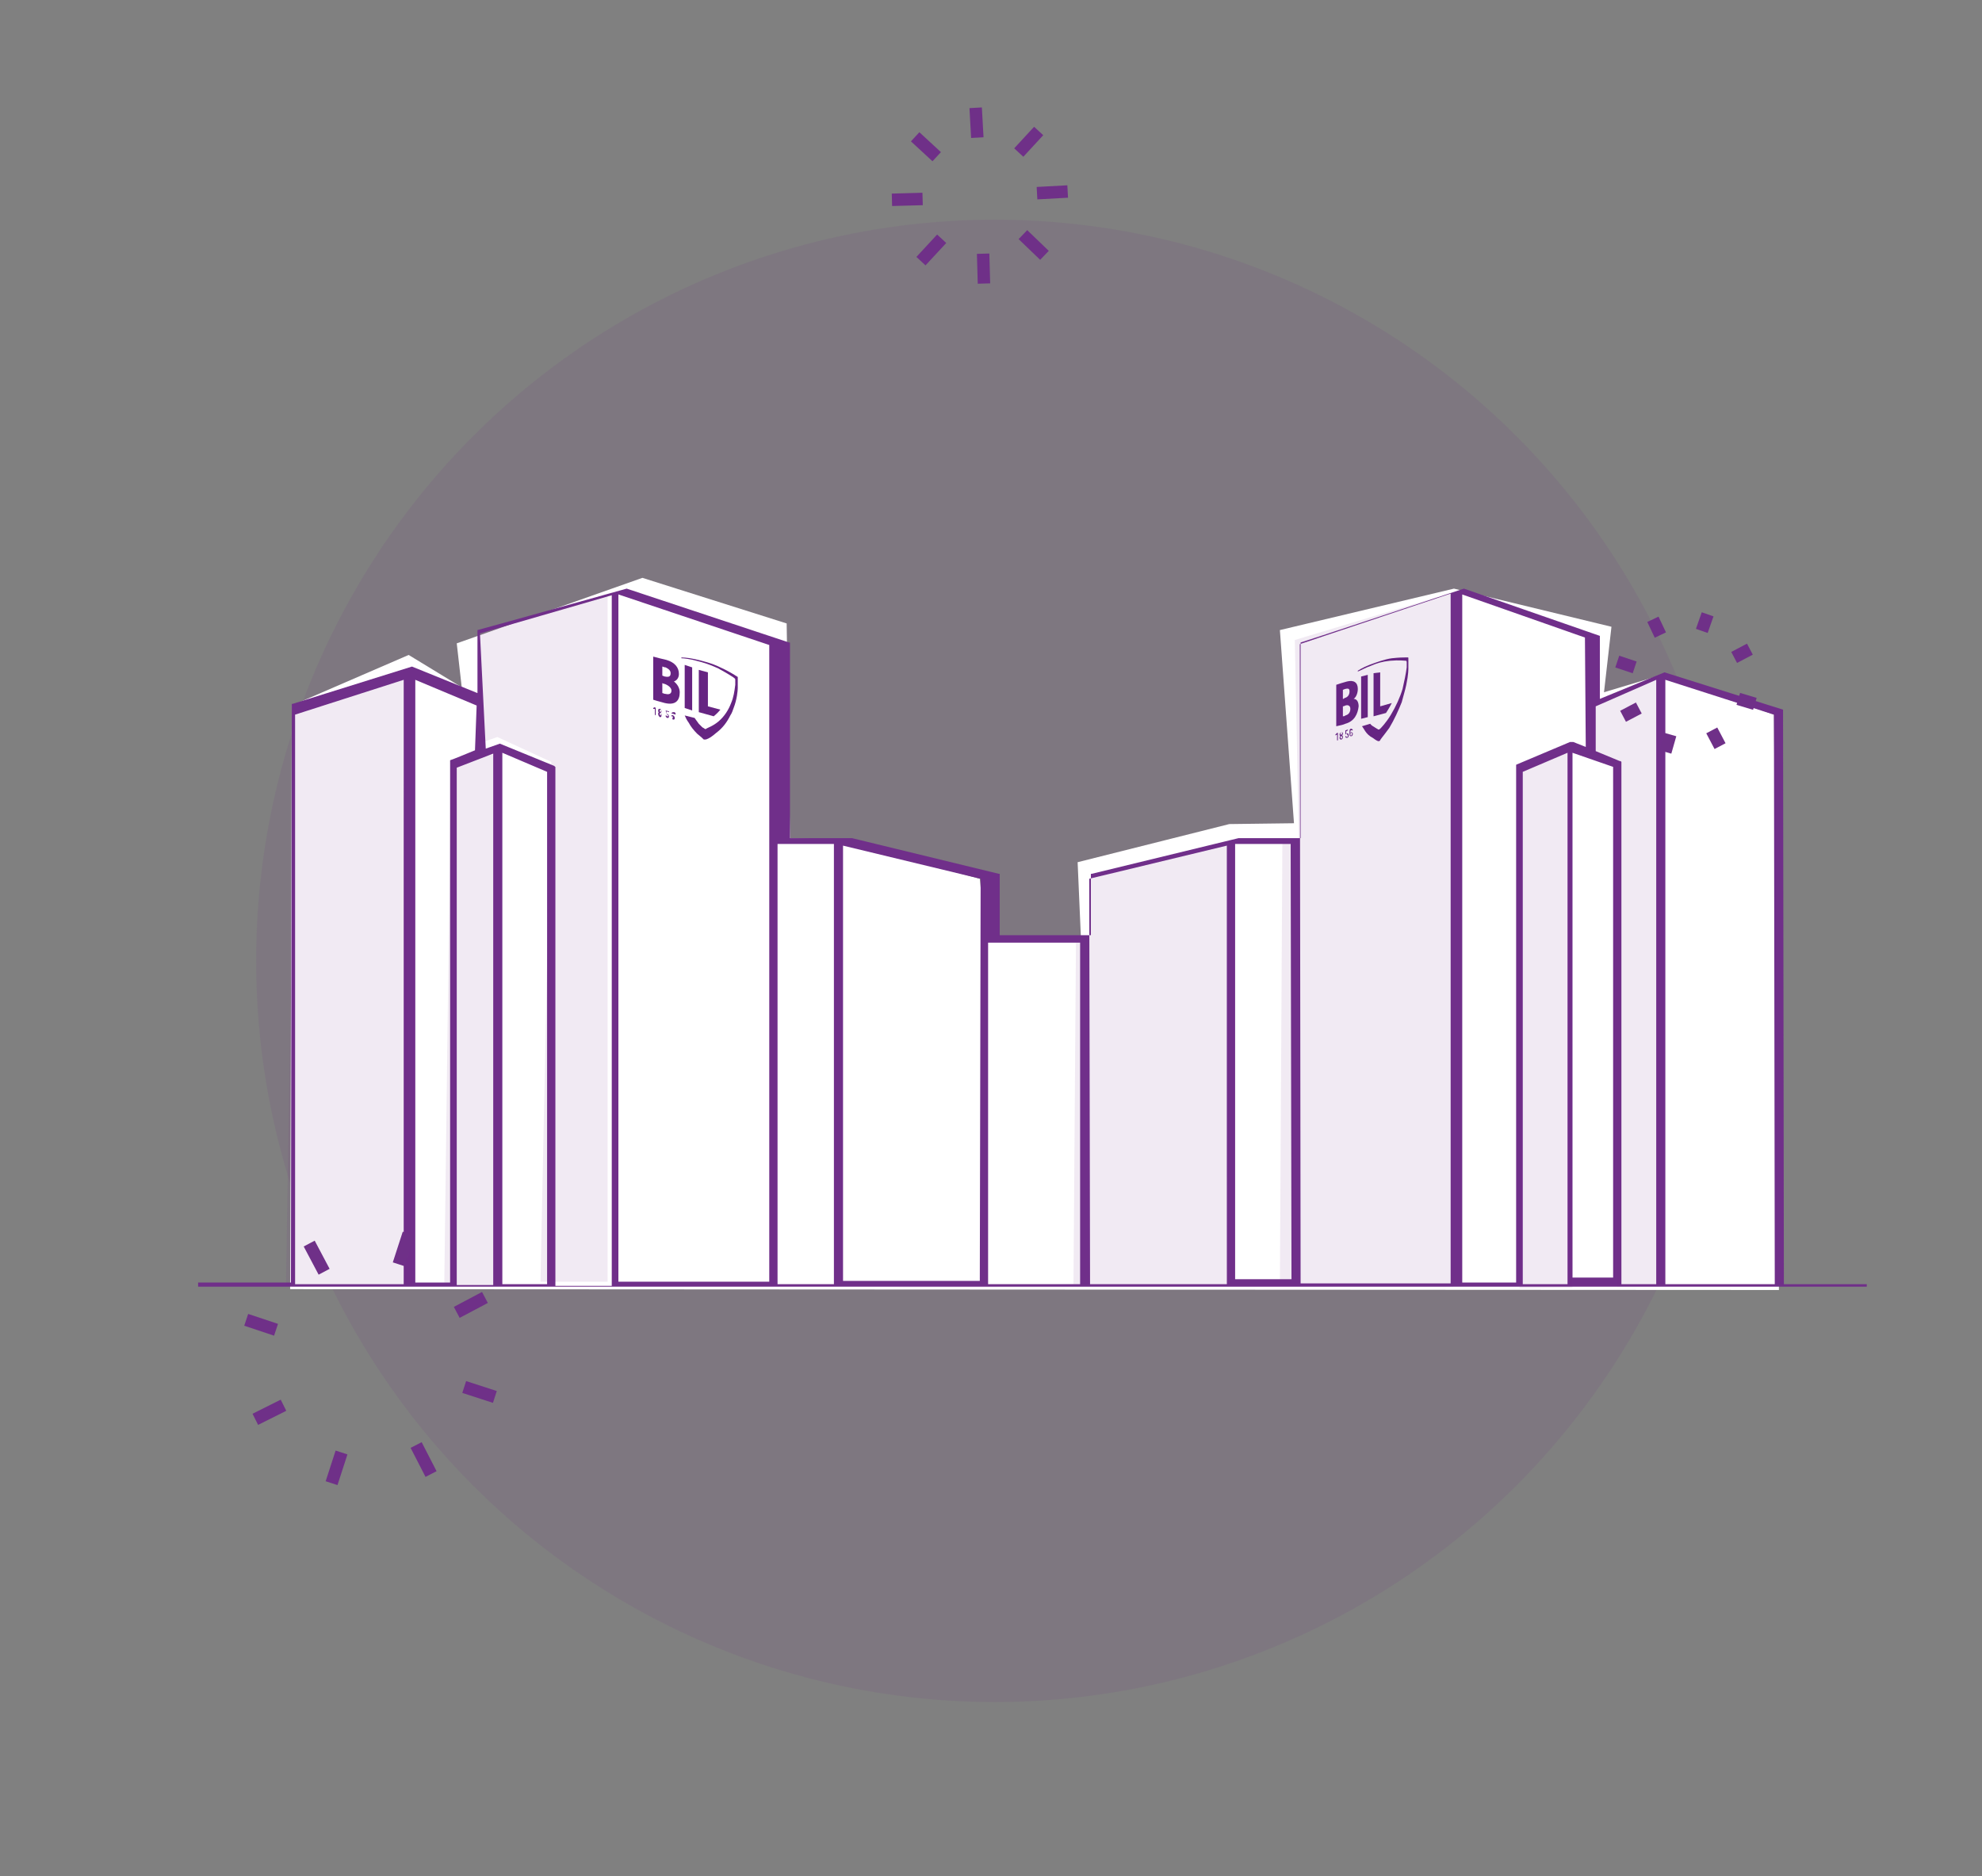 <svg version="1.1" id="eOXsnUFBqJE1" xmlns="http://www.w3.org/2000/svg" xmlns:xlink="http://www.w3.org/1999/xlink" x="0px" y="0px"  viewBox="0 0 239.1 226.3" shape-rendering="geometricPrecision" text-rendering="geometricPrecision" style="enable-background:new 0 0 239.1 226.3;" xml:space="preserve"><rect x="0" y="0" width="239.1" height="226.3" fill="#808080" stroke="none"/><style>@-webkit-keyframes el_NV1HIStw7-j_n5pYnMREa_Animation{0%{-webkit-transform: scale(0, 0);transform: scale(0, 0);}23.81%{-webkit-transform: scale(1, 1);transform: scale(1, 1);}41.67%{-webkit-transform: scale(0, 0);transform: scale(0, 0);}100%{-webkit-transform: scale(0, 0);transform: scale(0, 0);}}@keyframes el_NV1HIStw7-j_n5pYnMREa_Animation{0%{-webkit-transform: scale(0, 0);transform: scale(0, 0);}23.81%{-webkit-transform: scale(1, 1);transform: scale(1, 1);}41.67%{-webkit-transform: scale(0, 0);transform: scale(0, 0);}100%{-webkit-transform: scale(0, 0);transform: scale(0, 0);}}@-webkit-keyframes el_NV1HIStw7-j_Animation{0%{opacity: 0;}23.81%{opacity: 1;}41.67%{opacity: 0;}100%{opacity: 0;}}@keyframes el_NV1HIStw7-j_Animation{0%{opacity: 0;}23.81%{opacity: 1;}41.67%{opacity: 0;}100%{opacity: 0;}}@-webkit-keyframes el_ckWH834OUD5_Animation{0%{opacity: 0;}20.24%{opacity: 1;}34.52%{opacity: 0;}100%{opacity: 0;}}@keyframes el_ckWH834OUD5_Animation{0%{opacity: 0;}20.24%{opacity: 1;}34.52%{opacity: 0;}100%{opacity: 0;}}@-webkit-keyframes el_ckWH834OUD5_yUPhoeoJe_Animation{0%{-webkit-transform: scale(0, 0);transform: scale(0, 0);}20.24%{-webkit-transform: scale(1, 1);transform: scale(1, 1);}34.52%{-webkit-transform: scale(1.2, 1.2);transform: scale(1.2, 1.2);}100%{-webkit-transform: scale(1.2, 1.2);transform: scale(1.2, 1.2);}}@keyframes el_ckWH834OUD5_yUPhoeoJe_Animation{0%{-webkit-transform: scale(0, 0);transform: scale(0, 0);}20.24%{-webkit-transform: scale(1, 1);transform: scale(1, 1);}34.52%{-webkit-transform: scale(1.2, 1.2);transform: scale(1.2, 1.2);}100%{-webkit-transform: scale(1.2, 1.2);transform: scale(1.2, 1.2);}}@-webkit-keyframes el_M2Vw9W2Lr8Q_Animation{0%{opacity: 0;}17.86%{opacity: 1;}32.14%{opacity: 0;}100%{opacity: 0;}}@keyframes el_M2Vw9W2Lr8Q_Animation{0%{opacity: 0;}17.86%{opacity: 1;}32.14%{opacity: 0;}100%{opacity: 0;}}@-webkit-keyframes el_M2Vw9W2Lr8Q_q0uBwZhdj_Animation{0%{-webkit-transform: scale(0, 0);transform: scale(0, 0);}17.86%{-webkit-transform: scale(1, 1);transform: scale(1, 1);}32.14%{-webkit-transform: scale(1.2, 1.2);transform: scale(1.2, 1.2);}100%{-webkit-transform: scale(1.2, 1.2);transform: scale(1.2, 1.2);}}@keyframes el_M2Vw9W2Lr8Q_q0uBwZhdj_Animation{0%{-webkit-transform: scale(0, 0);transform: scale(0, 0);}17.86%{-webkit-transform: scale(1, 1);transform: scale(1, 1);}32.14%{-webkit-transform: scale(1.2, 1.2);transform: scale(1.2, 1.2);}100%{-webkit-transform: scale(1.2, 1.2);transform: scale(1.2, 1.2);}}@-webkit-keyframes el_jmS8ZiypAY_QZ9R4oanL_Animation{0%{-webkit-transform: translate(0px, 0px);transform: translate(0px, 0px);}50%{-webkit-transform: translate(0px, 4px);transform: translate(0px, 4px);}100%{-webkit-transform: translate(0px, 0px);transform: translate(0px, 0px);}}@keyframes el_jmS8ZiypAY_QZ9R4oanL_Animation{0%{-webkit-transform: translate(0px, 0px);transform: translate(0px, 0px);}50%{-webkit-transform: translate(0px, 4px);transform: translate(0px, 4px);}100%{-webkit-transform: translate(0px, 0px);transform: translate(0px, 0px);}}@-webkit-keyframes el_M5Wye-armc_w4X8mpiOl_Animation{0%{-webkit-transform: translate(0px, 0px);transform: translate(0px, 0px);}46.43%{-webkit-transform: translate(0px, 8px);transform: translate(0px, 8px);}100%{-webkit-transform: translate(0px, 0px);transform: translate(0px, 0px);}}@keyframes el_M5Wye-armc_w4X8mpiOl_Animation{0%{-webkit-transform: translate(0px, 0px);transform: translate(0px, 0px);}46.43%{-webkit-transform: translate(0px, 8px);transform: translate(0px, 8px);}100%{-webkit-transform: translate(0px, 0px);transform: translate(0px, 0px);}}#eOXsnUFBqJE1 *{-webkit-animation-duration: 2.8s;animation-duration: 2.8s;-webkit-animation-iteration-count: infinite;animation-iteration-count: infinite;-webkit-animation-timing-function: cubic-bezier(0, 0, 1, 1);animation-timing-function: cubic-bezier(0, 0, 1, 1);}#el_Z_n8NlbQic{opacity: 0.1;fill: #6F3088;enable-background: new;}#el_lumq05B__N{fill: #FFFFFF;}#el_UhO2MW-XpE{opacity: 0.1;fill: #6F3088;enable-background: new;}#el_e1vEDNozcG{fill: none;stroke: #6F3088;stroke-width: 1.5;stroke-miterlimit: 10;}#el_NWF6lzzzTW{-webkit-clip-path: url(#SVGID_2_);clip-path: url(#SVGID_2_);fill: #6F3088;}#el_RNjQoStbOU{fill: none;stroke: #6F3088;stroke-width: 1.5;stroke-miterlimit: 10;}#el_UVQT4H2T6y{fill: none;stroke: #6F3088;stroke-width: 1.5;stroke-miterlimit: 10;}#el_6c1JezZ0Bk{fill: none;stroke: #6F3088;stroke-width: 1.5;stroke-miterlimit: 10;}#el_PxbTOitA9iB{fill: #FFFFFF;stroke: #6F3088;stroke-width: 1.5;stroke-miterlimit: 10;}#el_EYVrjVD08KY{opacity: 0.1;fill: #6F3088;enable-background: new;}#el_Jlhw9CIJFkV{fill: #FFFFFF;}#el_Rul0VuEKZcz{fill: none;stroke: #6F3088;stroke-width: 1.5;stroke-miterlimit: 10;}#el_mZBHVujXKWY{fill: none;stroke: #6F3088;stroke-width: 1.5;stroke-miterlimit: 10;}#el_F0v1BHM784K{fill: none;stroke: #6F3088;stroke-width: 1.5;stroke-miterlimit: 10;}#el_nHc8M29aXog{fill: none;stroke: #6F3088;stroke-width: 1.5;stroke-miterlimit: 10;}#el_KlbLNUczyFX{fill: none;stroke: #6F3088;stroke-width: 1.5;stroke-miterlimit: 10;}#el_nTv8UGcyozz{fill: none;stroke: #6F3088;stroke-width: 1.5;stroke-miterlimit: 10;}#el_ktNJR_4gkLd{fill: #6F3088;}#el_mCouTkTHuIG{fill: none;stroke: #6F3088;stroke-width: 1.5;stroke-miterlimit: 10;}#el_SCsPXjuFnuR{fill: none;stroke: #6F3088;stroke-width: 1.5;stroke-miterlimit: 10;}#el_Jiq5MMbNYw3{fill: none;stroke: #6F3088;stroke-width: 1.5;stroke-miterlimit: 10;}#el_HcXgMu7OopS{fill: none;stroke: #6F3088;stroke-width: 1.5;stroke-miterlimit: 10;}#el_eiaaTAHJzvR{fill: none;stroke: #6F3088;stroke-width: 1.5;stroke-miterlimit: 10;}#el_QjVfbbSUjSt{fill: none;stroke: #6F3088;stroke-width: 1.5;stroke-miterlimit: 10;}#el_KLCi3PW92qt{fill: none;stroke: #6F3088;stroke-width: 1.5;stroke-miterlimit: 10;}#el_rgFB1P07DGE{fill: none;stroke: #6F3088;stroke-width: 1.5;stroke-miterlimit: 10;}#el_8v00n86m1UO{fill: none;stroke: #6F3088;stroke-width: 1.5;stroke-miterlimit: 10;}#el_t2CTvWK8_wj{fill: none;stroke: #6F3088;stroke-width: 1.5;stroke-miterlimit: 10;}#el_VnrWyXfvX4v{fill: none;stroke: #6F3088;stroke-width: 1.5;stroke-miterlimit: 10;}#el_HOZ24o0HLL9{fill: none;stroke: #6F3088;stroke-width: 1.5;stroke-miterlimit: 10;}#el_ZVJCsST8Afp{fill: none;stroke: #6F3088;stroke-width: 1.5;stroke-miterlimit: 10;}#el_kErshqxrfvz{fill: none;stroke: #6F3088;stroke-width: 1.5;stroke-miterlimit: 10;}#el_Hb_ahaqKG83{fill: none;stroke: #6F3088;stroke-width: 1.5;stroke-miterlimit: 10;}#el_IJl7Y5e44-X{fill: none;stroke: #6F3088;stroke-width: 1.5;stroke-miterlimit: 10;}#el_hbAGEVUey3g{fill: none;stroke: #6F3088;stroke-width: 1.5;stroke-miterlimit: 10;}#el_42hEVEp390h{fill: none;stroke: #6F3088;stroke-width: 1.5;stroke-miterlimit: 10;}#el_p6yQwtiw02b{fill: none;stroke: #6F3088;stroke-width: 1.5;stroke-miterlimit: 10;}#el_D1SVAkVU1kM{fill: none;stroke: #6F3088;stroke-width: 1.5;stroke-miterlimit: 10;}#el_v2veBN34vJx{fill: none;stroke: #6F3088;stroke-width: 1.5;stroke-miterlimit: 10;}#el_ndyaCbx_7B5{fill: none;stroke: #6F3088;stroke-width: 1.5;stroke-miterlimit: 10;}#el_eWB8n4nnDYl{fill: none;stroke: #6F3088;stroke-width: 1.5;stroke-miterlimit: 10;}#el__3nQIlQq5Ep{fill: none;stroke: #6F3088;stroke-width: 1.5;stroke-miterlimit: 10;}#el_M5Wye-armc_w4X8mpiOl{-webkit-animation-name: el_M5Wye-armc_w4X8mpiOl_Animation;animation-name: el_M5Wye-armc_w4X8mpiOl_Animation;-webkit-animation-timing-function: cubic-bezier(0.42, 0, 0.58, 1);animation-timing-function: cubic-bezier(0.42, 0, 0.58, 1);-webkit-transform-origin: 50% 50%;transform-origin: 50% 50%;transform-box: fill-box;}#el_jmS8ZiypAY_QZ9R4oanL{-webkit-animation-name: el_jmS8ZiypAY_QZ9R4oanL_Animation;animation-name: el_jmS8ZiypAY_QZ9R4oanL_Animation;-webkit-animation-timing-function: cubic-bezier(0.42, 0, 0.58, 1);animation-timing-function: cubic-bezier(0.42, 0, 0.58, 1);-webkit-transform-origin: 50% 50%;transform-origin: 50% 50%;transform-box: fill-box;}#el_M2Vw9W2Lr8Q_q0uBwZhdj{-webkit-animation-name: el_M2Vw9W2Lr8Q_q0uBwZhdj_Animation;animation-name: el_M2Vw9W2Lr8Q_q0uBwZhdj_Animation;-webkit-animation-timing-function: cubic-bezier(0.42, 0, 0.58, 1);animation-timing-function: cubic-bezier(0.42, 0, 0.58, 1);-webkit-transform-origin: 50% 50%;transform-origin: 50% 50%;transform-box: fill-box;}#el_M2Vw9W2Lr8Q{-webkit-animation-name: el_M2Vw9W2Lr8Q_Animation;animation-name: el_M2Vw9W2Lr8Q_Animation;-webkit-animation-timing-function: cubic-bezier(0.42, 0, 0.58, 1);animation-timing-function: cubic-bezier(0.42, 0, 0.58, 1);}#el_ckWH834OUD5_yUPhoeoJe{-webkit-animation-name: el_ckWH834OUD5_yUPhoeoJe_Animation;animation-name: el_ckWH834OUD5_yUPhoeoJe_Animation;-webkit-animation-timing-function: cubic-bezier(0.42, 0, 0.58, 1);animation-timing-function: cubic-bezier(0.42, 0, 0.58, 1);-webkit-transform-origin: 50% 50%;transform-origin: 50% 50%;transform-box: fill-box;}#el_ckWH834OUD5{-webkit-animation-name: el_ckWH834OUD5_Animation;animation-name: el_ckWH834OUD5_Animation;-webkit-animation-timing-function: cubic-bezier(0.42, 0, 0.58, 1);animation-timing-function: cubic-bezier(0.42, 0, 0.58, 1);}#el_NV1HIStw7-j{-webkit-animation-name: el_NV1HIStw7-j_Animation;animation-name: el_NV1HIStw7-j_Animation;-webkit-animation-timing-function: cubic-bezier(0.42, 0, 0.58, 1);animation-timing-function: cubic-bezier(0.42, 0, 0.58, 1);}#el_NV1HIStw7-j_n5pYnMREa{-webkit-animation-name: el_NV1HIStw7-j_n5pYnMREa_Animation;animation-name: el_NV1HIStw7-j_n5pYnMREa_Animation;-webkit-animation-timing-function: cubic-bezier(0.42, 0, 0.58, 1);animation-timing-function: cubic-bezier(0.42, 0, 0.58, 1);-webkit-transform-origin: 50% 50%;transform-origin: 50% 50%;transform-box: fill-box;}</style>
<style><![CDATA[
#eOXsnUFBqJE24_ts {animation: eOXsnUFBqJE24_ts__ts 4000ms linear infinite normal forwards}@keyframes eOXsnUFBqJE24_ts__ts { 0% {transform: translate(165.5px,84.35px) scale(1,1)} 50% {transform: translate(165.5px,84.35px) scale(1.4,1.4)} 100% {transform: translate(165.5px,84.35px) scale(1,1)}} #eOXsnUFBqJE36_ts {animation: eOXsnUFBqJE36_ts__ts 4000ms linear infinite normal forwards}@keyframes eOXsnUFBqJE36_ts__ts { 0% {transform: translate(83.9px,84.2px) scale(1,1)} 37.5% {transform: translate(83.9px,84.2px) scale(1.4,1.4)} 100% {transform: translate(83.9px,84.2px) scale(1,1)}}
]]></style>
<g id="el_QNs9sBKI7E">
	<ellipse cx="120" cy="115.9" rx="89.1" ry="89.4" id="el_Z_n8NlbQic"/>
</g>
<polygon points="200.5,81.4 214,86.2 214.6,155.6 35,155.5 35.2,85.1 49.3,79 55.7,82.9 55.1,77.6 77.5,69.7 94.9,75.2 95.3,101.1 100.9,101.3 118.2,106 118.9,113.2 130.4,113.2 130,104 148.3,99.4 156.1,99.3 154.4,76 175.4,71 194.4,75.6 193.5,83.5" fill="#fff"/><polygon points="131.4,106 148.2,101.8 148,154.9 154.4,154.9 154.7,101.6 156.7,101.9 156.2,77.2 175.4,71.4 175.3,155.2 104.8,155.3 129.5,154.9 129.8,113.7 131.4,113.7" opacity="0.1" fill="#6f3088"/><g transform="matrix(0 0 0 0 70.95 42.65)"><g><line x1="56.4" y1="36.6" x2="61.3" y2="38.7" fill="none" stroke="#6f3088" stroke-width="1.5" stroke-miterlimit="10"/><line x1="56.4" y1="48.6" x2="61.4" y2="46.6" fill="none" stroke="#6f3088" stroke-width="1.5" stroke-miterlimit="10"/><line x1="64.8" y1="57.2" x2="67" y2="52.3" fill="none" stroke="#6f3088" stroke-width="1.5" stroke-miterlimit="10"/><line x1="77" y1="57.2" x2="74.9" y2="52.2" fill="none" stroke="#6f3088" stroke-width="1.5" stroke-miterlimit="10"/><line x1="85.5" y1="48.7" x2="80.5" y2="46.6" fill="none" stroke="#6f3088" stroke-width="1.5" stroke-miterlimit="10"/><line x1="85.4" y1="36.7" x2="80.5" y2="38.6" fill="none" stroke="#6f3088" stroke-width="1.5" stroke-miterlimit="10"/><line x1="77" y1="28.1" x2="74.8" y2="33.1" fill="none" stroke="#6f3088" stroke-width="1.5" stroke-miterlimit="10"/><line x1="64.9" y1="28.1" x2="66.9" y2="33.1" fill="none" stroke="#6f3088" stroke-width="1.5" stroke-miterlimit="10"/></g></g><g><g id="eOXsnUFBqJE24_ts" transform="translate(165.5,84.35) scale(1,1)"><g transform="translate(-165.5,-84.35)"><g transform="translate(-190-662)"><g transform="translate(190 651)"><g transform="translate(0 11)"><polygon points="161.3,88.6 161.1,88.7 161.1,88.6 161.3,88.4 161.4,88.4 161.4,89.3 161.3,89.3" clip-rule="evenodd" fill="#662482" fill-rule="evenodd"/><path d="M163,88.7c.1,0,.1-.1.1-.2s0-.2-.1-.1c-.1,0-.1.1-.1.2s.1.2.1.1v0Zm.1-.6c0,0,0-.1,0,0-.2-.1-.2.1-.2.3l.1-.1c.1,0,.2.1.2.2c0,.2-.1.3-.2.3-.2,0-.2-.1-.2-.4s0-.5.2-.5c.1,0,.2.1.2.2h-.1Z" clip-rule="evenodd" fill="#662482" fill-rule="evenodd"/><path d="M162.3,87.3c-.2.1-.6.2-1.1.3v-5c.3-.1.9-.3,1.3-.4.8-.2,1.3.1,1.3.9c0,.5-.2,1-.5,1.2v0c.4,0,.6.4.6.9-.1.9-.5,1.8-1.6,2.1m0-4.2c-.1,0-.2.1-.3.1v1.1c.1,0,.1,0,.2-.1.4-.1.6-.4.6-.8c0-.3-.1-.4-.5-.3m0,2c0,0-.2.1-.3.1v1.2c.1,0,.2,0,.3-.1.4-.1.6-.4.6-.8s-.3-.5-.6-.4" clip-rule="evenodd" fill="#662482" fill-rule="evenodd"/><path d="M165,83.1v-1.7l-.8.2v1.7v1v1.6c0,.3,0,.6,0,.8v0l.8-.2v-3.4Z" clip-rule="evenodd" fill="#662482" fill-rule="evenodd"/><path d="M165.3,87.3c0,0,.1.2.5.4.1.1.2.1.3.2.1,0,.1.1.2.1c0,0,.1,0,.2-.1s.7-.7,1.3-1.7s1.1-2.1,1.4-3.1c.2-.9.4-1.8.5-2.6c0-.2,0-.5,0-.6s0-.2-.1-.2-.8-.1-1.9,0c-1,.1-1.6.3-2.3.6-.6.2-1.3.6-1.6.7v-.1c0,0,.6-.4,1.4-.7s1.9-.7,2.7-.8c.9-.1,1.4-.1,1.6-.1.1,0,.2,0,.3,0s.1,0,.1.1v.1c0,.1,0,.2,0,.3s0,.5,0,.9-.1,1.5-.5,2.9c-.1.4-.2.7-.3,1.1-.4,1-.9,2.1-1.5,3.1-.8,1.1-1.1,1.4-1.1,1.5-.1.1-.1.1-.2.1s-.3-.1-.7-.4c-.4-.2-.7-.5-.9-.8s-.3-.5-.4-.6l1-.3Z" clip-rule="evenodd" fill="#662482" fill-rule="evenodd"/><path d="M161.8,88.6c.1,0,.1-.1.1-.2s0-.1-.1-.1c0,0-.1.1-.1.2s.1.2.1.1m0,.5c.1,0,.1-.1.1-.2s0-.1-.1-.1-.1.1-.1.2l.1.1m-.2-.1c0-.2.1-.2.1-.2s-.1,0-.1-.2.1-.2.2-.3c.1,0,.2,0,.2.2c0,.1-.1.2-.1.2s.1,0,.1.2-.1.3-.2.3-.2,0-.2-.2" clip-rule="evenodd" fill="#662482" fill-rule="evenodd"/><path d="M162.4,88.5c0,0,0-.1,0,0c.2-.1.3,0,.3.2s-.1.3-.2.3c-.2,0-.2-.1-.2-.2h.1c0,0,0,.1.1.1s.1-.1.1-.2c-.1-.1-.1-.2-.2-.2c0,.1,0,.1,0,0l-.1.1v-.5l.3-.1v.1l-.2.1v.3Z" clip-rule="evenodd" fill="#662482" fill-rule="evenodd"/><path d="M165.7,81.2v5.2l1.5-.4c0,0,.4-.6.7-1.2l-1.4.4v-4.1l-.8.1Z" clip-rule="evenodd" fill="#662482" fill-rule="evenodd"/></g></g></g></g></g><g id="eOXsnUFBqJE36_ts" transform="translate(83.9,84.2) scale(1,1)"><g transform="translate(-83.9,-84.2)"><g transform="translate(-190-662)"><g transform="translate(190 651)"><g transform="translate(0 11)"><polygon points="79,85.5 78.8,85.5 78.8,85.4 79,85.3 79.1,85.4 79.1,86.3 79,86.2" clip-rule="evenodd" fill="#662482" fill-rule="evenodd"/><path d="M81.1,86.7c.1,0,.1-.1,0,0c.1-.2.1-.3,0-.3s-.1,0-.1.1.1.2.1.2v0Zm.1-.6c0,0,0-.1,0,0-.2-.1-.2,0-.2.2c0,0,.1-.1.2,0c.1,0,.2.2.2.3c0,.2-.1.2-.2.2-.2-.1-.2-.3-.2-.5c0-.3,0-.4.3-.4.2,0,.2.2.2.3l-.3-.1Z" clip-rule="evenodd" fill="#662482" fill-rule="evenodd"/><path d="M80.2,84.8c-.3-.1-.8-.2-1.4-.4v-5.2c.4.1,1.1.3,1.6.4c1,.3,1.5.9,1.5,1.7c0,.5-.3.8-.6.9v0c.4.3.7.8.7,1.3c0,1-.5,1.6-1.8,1.3m.1-4.3c-.2,0-.3-.1-.4-.1v1.1c.1,0,.2.1.3.1.5.1.7,0,.7-.4c0-.3-.2-.5-.6-.7m-.1,2c-.1,0-.3-.1-.3-.1v1.2c.1,0,.2.1.4.1.4.1.7,0,.7-.4c0-.3-.3-.6-.8-.8" clip-rule="evenodd" fill="#662482" fill-rule="evenodd"/><path d="M83.5,82.2v-1.7l-.9-.3v1.8v1v1.6c0,.3,0,.6,0,.8v0l.9.3v-3.5Z" clip-rule="evenodd" fill="#662482" fill-rule="evenodd"/><path d="M83.8,86.6c0,0,.2.3.5.7.1.1.3.3.4.4s.2.1.3.2c0,0,.1.1.2,0s.8-.3,1.5-.9s1.2-1.4,1.5-2.2c.3-.7.4-1.4.5-2.2c0-.2,0-.5,0-.6s0-.1-.1-.2-.9-.6-2-1.2c-1.1-.5-1.8-.7-2.6-.9-.7-.2-1.5-.3-1.8-.3v-.1c0,0,.7,0,1.6.2s2.1.5,3.1,1c.9.4,1.5.8,1.7.9.1.1.2.1.3.2.1,0,.1.1.1.1v.1c0,.1,0,.2,0,.3s0,.5,0,.9c0,.3-.1,1.4-.5,2.4-.1.3-.2.6-.4.9-.4.8-.9,1.5-1.7,2.1-.8.7-1.2.8-1.3.8s-.1,0-.2,0c-.1-.1-.3-.3-.8-.7-.4-.4-.8-.9-1-1.3-.3-.4-.4-.7-.5-.9l1.2.3Z" clip-rule="evenodd" fill="#662482" fill-rule="evenodd"/><path d="M79.7,85.9c.1,0,.1,0,0,0c.1-.2.1-.3,0-.3s-.1,0-.1.1s0,.2.1.2m0,.4c.1,0,.1,0,0,0c.1-.2.1-.3,0-.3s-.1,0-.1.1s0,.2.1.2m-.3-.2c0-.2.1-.2.1-.2-.1,0-.1-.1-.1-.2c0-.2.1-.2.2-.2s.2.1.2.3c0,.1-.1.2-.1.2.1,0,.1.1.1.3s-.1.2-.2.2c-.1-.1-.2-.2-.2-.4" clip-rule="evenodd" fill="#662482" fill-rule="evenodd"/><path d="M80.4,86.1v0c.2,0,.3.2.3.3c0,.2-.1.2-.2.2-.2-.1-.2-.2-.2-.3h.1c0,0,0,.1.1.1s.1,0,.1-.1c0,0-.1-.1-.2-.2c0,.1,0,.1,0,0v0l-.1-.4.4.1v.1l-.3-.1v.3Z" clip-rule="evenodd" fill="#662482" fill-rule="evenodd"/><path d="M84.3,80.8v5.1l1.8.5c0,0,.5-.4.8-.8l-1.5-.4v-4.1l-1.1-.3Z" clip-rule="evenodd" fill="#662482" fill-rule="evenodd"/></g></g></g></g></g><path d="M225.2,154.9h-10l-.1-69.1v0c0,0,0,0,0-.1v0-.1l-14.3-4.5v0v0v0v0v0v0v0v0v0v0v0v0v0v0v0v0v0L193,84.3v-7.4v0-.2L176.6,71c0,0-19.6,6.5-19.7,6.5v0v0v0v0v0v0v0c0,0,0,0,0,.1v0v0c0,0,0,0,0,.1v0v23.4h-7.3v0c0,0,0,0-.1,0c0,0,0,0-.1,0v0l-17.7,4.3v0c0,0,0,0-.1,0v0v0v0v0v0v0v0v0c0,0,0,0,0,.1c0,0,0,0,0,.1c0,0,0,0,0,.1v0v7.1h-11v-7.1v0c0,0,0,0,0-.1c0,0,0,0,0-.1c0,0,0,0,0-.1v0v0v0v0v0v0v0v0c0,0,0,0-.1,0v0l-17.7-4.3v0c0,0,0,0-.1,0c0,0,0,0-.1,0v0h-7.3v-23.4v0c0,0,0,0,0-.1v0v0c0,0,0,0,0-.1v0v0v0v0v0v0v0c0,0,0,0-.1,0v0L75.6,71c0,0-17.9,5-18,5v0v0v0v0v0v0v0c0,0,0,0,0,.1v0v0c0,0,0,0,0,.1v0v7.4l-7.9-3.2-14.4,4.5v0c0,0,0,0-.1,0v0v0v0v0v0v0v0v0c0,0,0,0,0,.1v0c0,0,0,0,0,.1v0l-.1,69.6h-11.2v.5h11.1v0h58.2v0h25.5v0h12.2v0h25.5v0h58.2v0h10.6v-.3Zm-11.1,0h-13.2v-72.9L214,86.2l.1,68.7ZM199.8,82v72.9h-4.2v-62.7v0-.1v0c0,0,0,0,0-.1v0c0,0,0,0,0-.1v0c0,0,0,0-.1-.1v0v0v0v0c0,0,0,0-.1,0v0l-2.9-1.2v-.1-5.3l7.3-3.2Zm-43-4.3L175,71.6v83.2h-18.1l-.1-77.1Zm19.3-6.1l15.1,5.3.1,13.2-1.5-.6v0c0,0,0,0-.1,0v0c0,0,0,0-.1,0v0v0c0,0,0,0-.1,0v0v0v0c0,0,0,0-.1,0L183,92.2c0,0-.1,0-.1.1v0v0v0v0v0v0c0,0,0,0,0,.1v0v.1v62.2h-6.5v-83.1h-.3Zm7.6,21.5l5.4-2.3v64.1h-5.4v-61.8Zm6-2.3l4.9,1.7v61.6h-4.9v-63.3Zm-33.9,63.5h-6.8v-52.5h6.7l.1,52.5ZM131.4,106l16.6-4v52.9h-16.5l-.1-48.9Zm-1.1,7.7v41.2h-11.1v-41.2h11.1Zm-12.1,40.8h-16.5v-52.5l16.6,4-.1,48.5Zm-17.6-52.7v53.1h-6.8v-53.1c0,0,6.8,0,6.8,0ZM55.1,92.6l4.4-1.7v64.1h-4.4v-62.4Zm5.5-1.8L66,93.1v61.8h-5.4v-64.1ZM67,92.7v0c0-.1,0-.1,0-.2v0v0v0v0v0v0v0c0,0-.1,0-.1-.1l-6.6-2.7v0v0v0l-1.7.6-.7-13.9l15.9-4.6v83.3h-6.8v-62.4Zm7.6-21l18.2,6.1v23.3c0,.1,0,.1,0,.2s0,.1,0,.2v53.1h-18.2v-82.9ZM57.3,90.5c0,0-2.9,1.2-3,1.2v0v0v0v0c0,0,0,0,0,.1v0v0v0c0,0,0,0,0,.1v0c0,0,0,0,0,.1v0v62.7h-4.2v-72.7l7.4,3.1-.2,5.4c-.1,0-.1,0,0,0ZM35.6,86.2L48.7,82v72.9h-13.1v-68.7Z" fill="#702f8a"/></g><polygon points="35.6,86.2 48.7,82 48.7,93.2 49.8,154.9 34.5,154.9" opacity="0.1" fill="#6f3088"/><polygon points="57.9,76.4 73.3,71.7 73.3,154.6 65.2,154.6 66.5,91.9 60,88.9 57.7,89.7" opacity="0.1" fill="#6f3088"/><polygon points="54.4,91.9 59.5,91 59.5,155.1 55.1,155 53.6,154.7" opacity="0.1" fill="#6f3088"/><polygon points="183.3,92.8 189.4,90.3 189.7,155.3 183.3,155.4" opacity="0.1" fill="#6f3088"/><polygon points="191.9,84.8 200.1,81.4 200.3,155.2 195.1,155.2 194.7,92.2 191.9,90.7" opacity="0.1" fill="#6f3088"/>
<g id="el_M2Vw9W2Lr8Q_q0uBwZhdj" data-animator-group="true" data-animator-type="2"><g id="el_M2Vw9W2Lr8Q">
	<g id="el_wKJtKnrw1wd">
		<line x1="37.3" y1="150" x2="39.1" y2="153.4" id="el_mCouTkTHuIG"/>
		<line x1="29.7" y1="159.2" x2="33.3" y2="160.4" id="el_SCsPXjuFnuR"/>
		<line x1="30.8" y1="171.2" x2="34.2" y2="169.5" id="el_Jiq5MMbNYw3"/>
		<line x1="40" y1="178.9" x2="41.2" y2="175.2" id="el_HcXgMu7OopS"/>
		<line x1="52" y1="177.8" x2="50.2" y2="174.3" id="el_eiaaTAHJzvR"/>
		<line x1="59.7" y1="168.5" x2="56" y2="167.3" id="el_QjVfbbSUjSt"/>
		<line x1="58.5" y1="156.5" x2="55.1" y2="158.3" id="el_KLCi3PW92qt"/>
		<line x1="49.3" y1="148.8" x2="48.1" y2="152.5" id="el_rgFB1P07DGE"/>
	</g>
</g></g>
<g id="el_ckWH834OUD5_yUPhoeoJe" data-animator-group="true" data-animator-type="2"><g id="el_ckWH834OUD5">
	<g id="el_CbZ4wf3KA8N">
		<line x1="199.4" y1="74.7" x2="200.3" y2="76.6" id="el_8v00n86m1UO"/>
		<line x1="195.1" y1="79.8" x2="197.2" y2="80.5" id="el_t2CTvWK8_wj"/>
		<line x1="195.8" y1="86.4" x2="197.7" y2="85.4" id="el_VnrWyXfvX4v"/>
		<line x1="200.9" y1="90.7" x2="201.5" y2="88.6" id="el_HOZ24o0HLL9"/>
		<line x1="207.5" y1="90" x2="206.5" y2="88.1" id="el_ZVJCsST8Afp"/>
		<line x1="211.7" y1="84.9" x2="209.7" y2="84.3" id="el_kErshqxrfvz"/>
		<line x1="211.1" y1="78.3" x2="209.2" y2="79.3" id="el_Hb_ahaqKG83"/>
		<line x1="206" y1="74.1" x2="205.3" y2="76.1" id="el_IJl7Y5e44-X"/>
	</g>
</g></g>
<g id="el_NV1HIStw7-j_n5pYnMREa" data-animator-group="true" data-animator-type="2"><g id="el_NV1HIStw7-j">
	<line x1="110.4" y1="16.5" x2="113" y2="18.9" id="el_hbAGEVUey3g"/>
	<line x1="107.6" y1="24.1" x2="111.3" y2="24" id="el_42hEVEp390h"/>
	<line x1="111.1" y1="31.5" x2="113.6" y2="28.8" id="el_p6yQwtiw02b"/>
	<line x1="118.7" y1="34.2" x2="118.6" y2="30.6" id="el_D1SVAkVU1kM"/>
	<line x1="126" y1="30.8" x2="123.4" y2="28.3" id="el_v2veBN34vJx"/>
	<line x1="128.8" y1="23.1" x2="125.1" y2="23.3" id="el_ndyaCbx_7B5"/>
	<line x1="125.3" y1="15.8" x2="122.9" y2="18.4" id="el_eWB8n4nnDYl"/>
	<line x1="117.7" y1="13" x2="117.9" y2="16.6" id="el__3nQIlQq5Ep"/>
</g></g>
<script>(function(){var a=document.querySelector('#eOXsnUFBqJE1'),b=a.querySelectorAll('style'),c=function(d){b.forEach(function(f){var g=f.textContent;g&amp;&amp;(f.textContent=g.replace(/transform-box:[^;\r\n]*/gi,'transform-box: '+d))})};c('initial'),window.requestAnimationFrame(function(){return c('fill-box')})})();</script></svg>